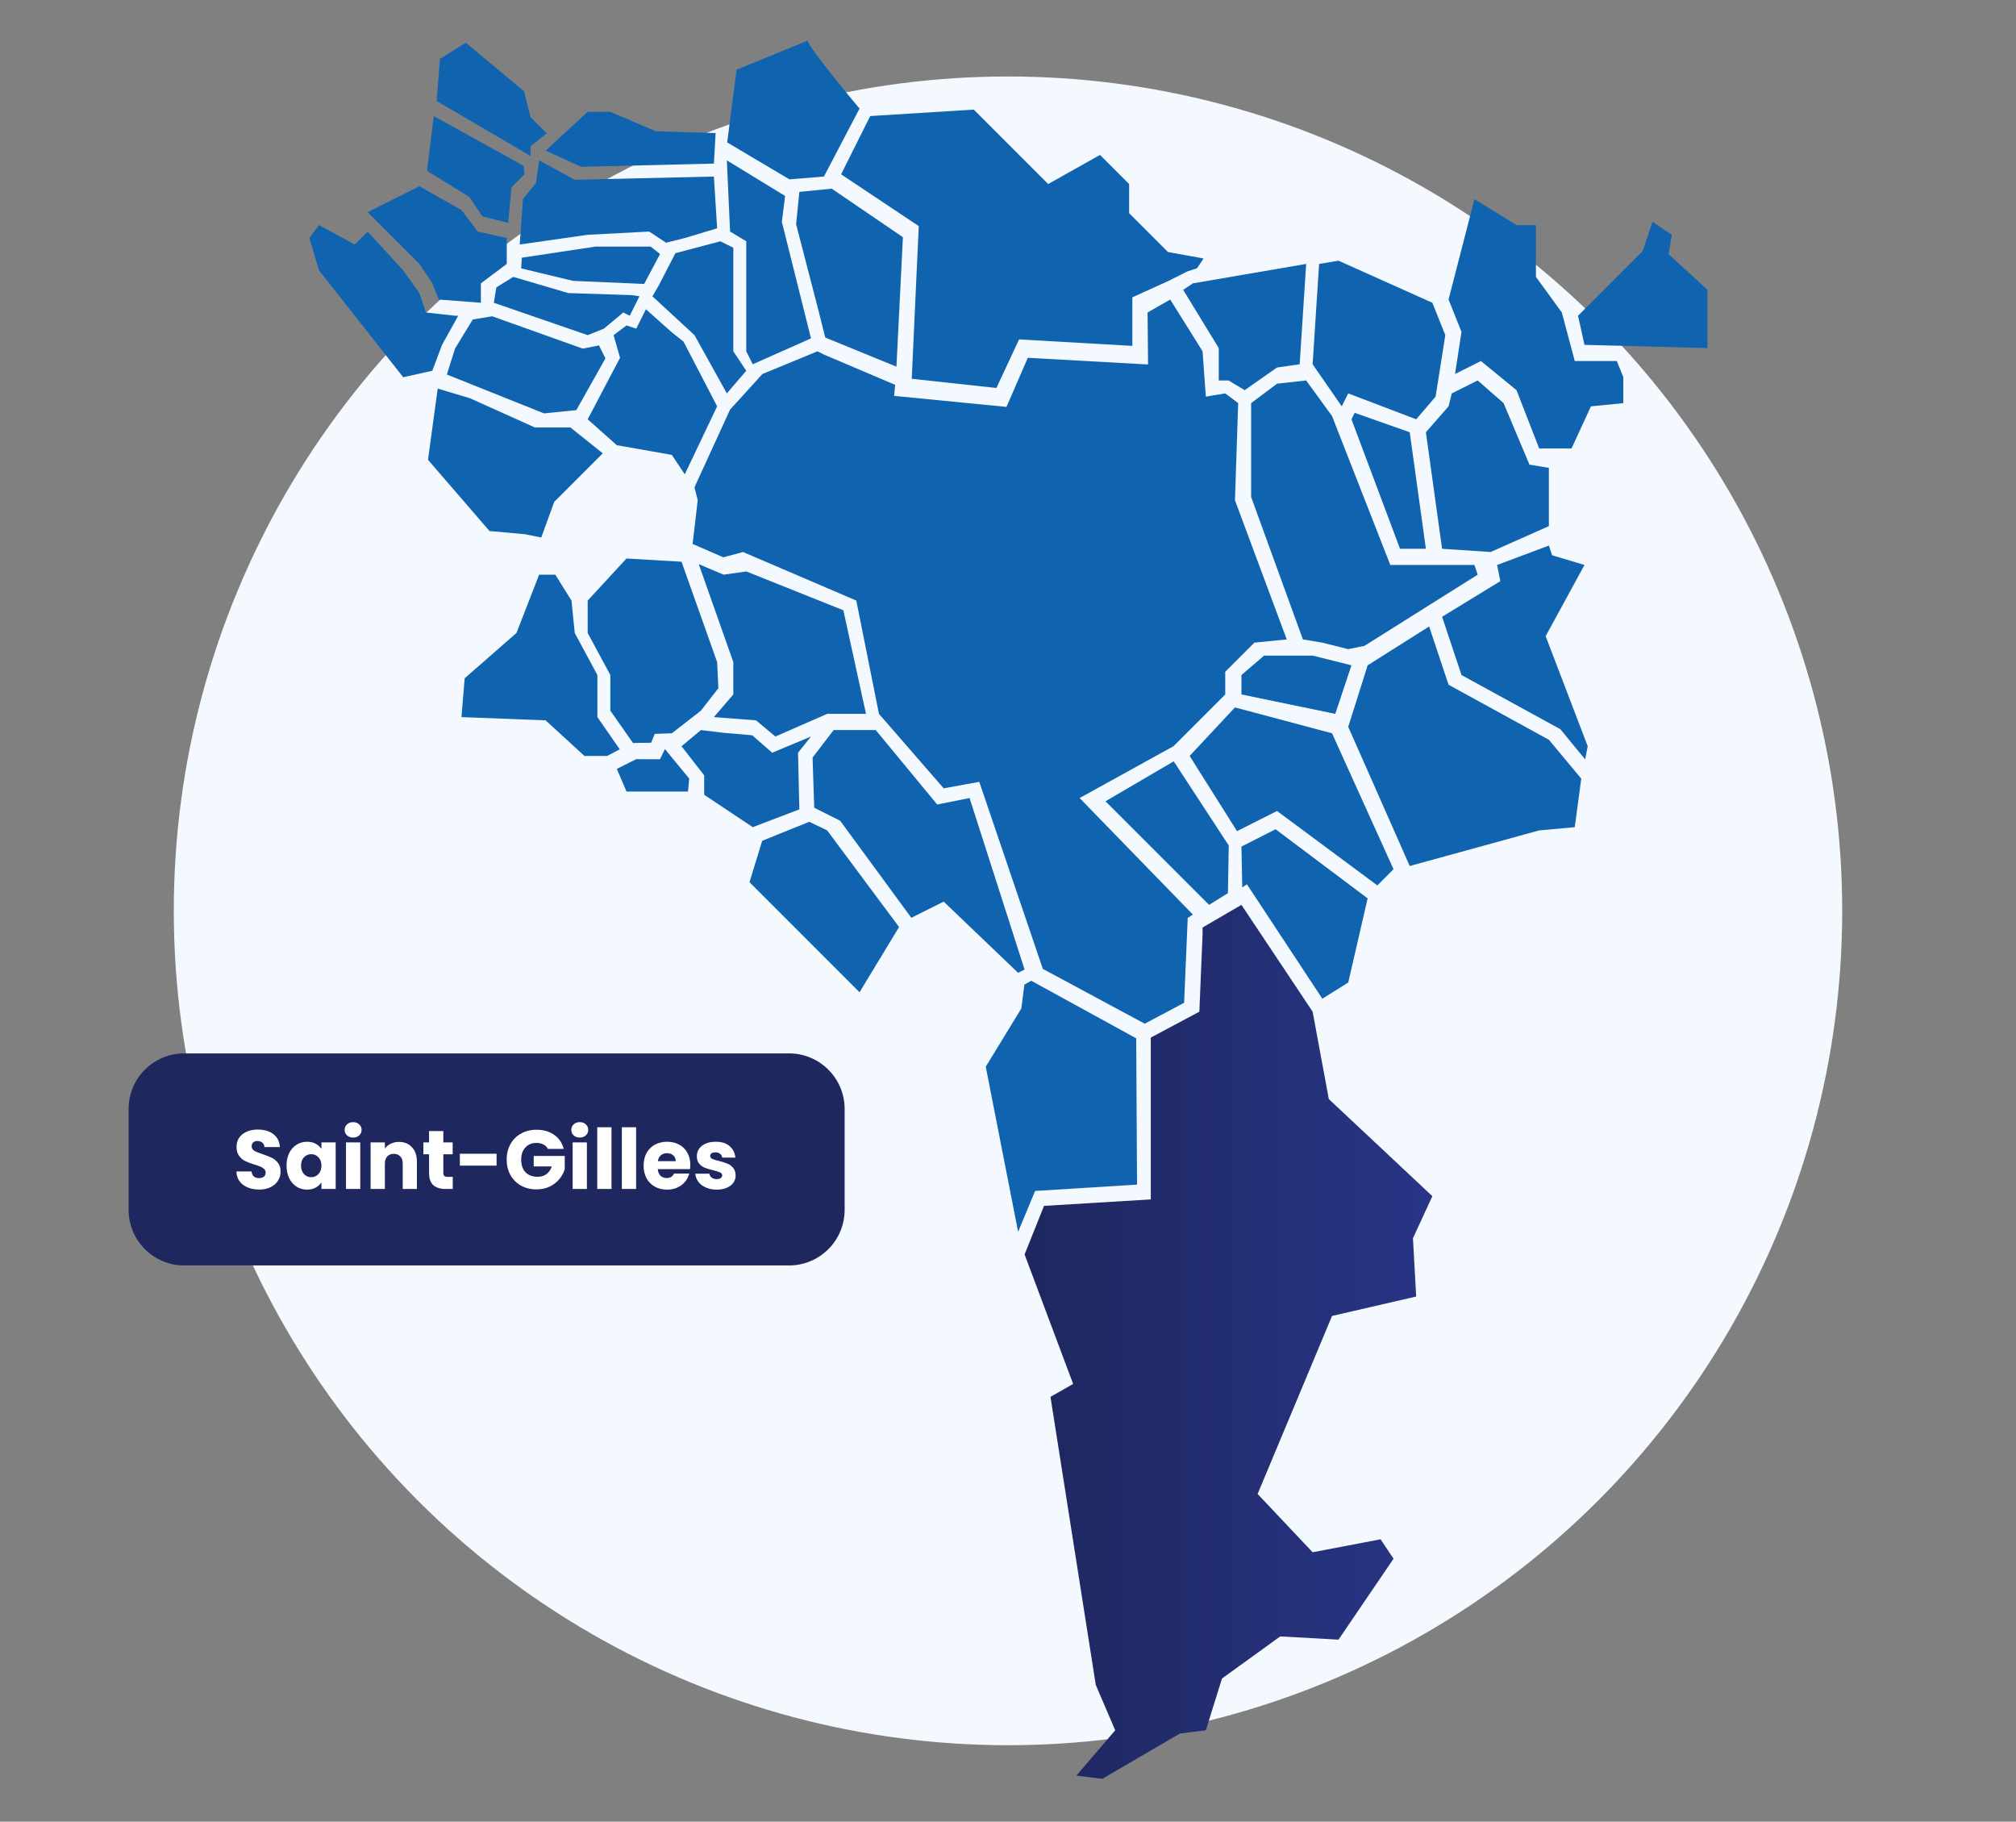 <?xml version="1.0" encoding="UTF-8"?>
<svg xmlns="http://www.w3.org/2000/svg" width="580" height="524" viewBox="0 0 580 524" fill="none">
  <rect x="0" y="0" width="580" height="524" fill="#808080" stroke="none"/>
  <circle cx="290" cy="262" r="240" fill="url(#paint0_linear_2002_1727)"></circle>
  <path d="M262.185 263.999L271.496 259.344L292.911 279.828L294.773 278.897L278.944 229.549L269.633 231.411L251.943 209.996H239.838L233.776 217.92L234.252 232.342L241.7 236.066L262.185 263.999Z" fill="#1064AF"></path>
  <path d="M237.976 238.86L258.658 266.654L247.287 285.414L215.629 253.757L219.275 241.851L232.825 236.383L237.976 238.86Z" fill="#1064AF"></path>
  <path d="M216.561 237.929L229.972 232.818L229.596 216.513L233.32 211.858L222.147 216.513L216.422 211.501L208.181 210.788L201.663 209.996L196.076 214.651L202.594 223.031V228.618L216.561 237.929Z" fill="#1064AF"></path>
  <path d="M177.454 221.169L180.248 227.687H197.939L198.276 223.943L191.302 215.463L189.875 218.395L183.041 218.376L177.454 221.169Z" fill="#1064AF"></path>
  <path d="M174.661 217.444L178.306 215.542L171.868 206.271V194.167L165.35 182.063L164.419 172.752L159.764 165.303H155.108L148.59 182.063L133.693 195.098L132.762 206.271L156.97 207.202L168.143 217.444H174.661Z" fill="#1064AF"></path>
  <path d="M175.592 204.409L182.11 213.72L187.34 213.641L188.37 211.105L193.283 210.927L201.663 204.409L206.675 197.951L206.318 190.443L196.076 161.579L180.248 160.647L169.074 172.752V182.063L175.592 194.167V204.409Z" fill="#1064AF"></path>
  <path d="M201.029 162.272L210.974 190.443V199.754L205.388 206.271L217.492 207.203L223.079 211.858L237.976 205.34H249.149L242.632 175.545L214.699 164.372L208.181 165.303L201.029 162.272Z" fill="#1064AF"></path>
  <path d="M199.8 140.163L200.731 143.887L199.266 156.467L208.101 160.31L213.767 158.785L246.355 172.751L252.873 205.34L271.495 226.755L281.737 224.893L300.022 278.698L329.342 294.467L340.673 288.445L341.703 264.039L343.189 263.068L310.601 229.548L337.603 214.651L352.5 199.753V193.236L360.88 184.856L370.191 183.925L355.294 143.887L356.225 115.954L352.5 113.161L346.914 114.092L345.983 101.057L336.672 86.159L330.154 89.884L330.293 104.841L295.703 102.919L289.562 117.044L257.231 113.874L257.548 110.705L237.044 101.988L235.182 101.057L219.353 107.574L210.042 117.817L199.8 140.163Z" fill="#1064AF"></path>
  <path d="M155.723 154.605L159.447 144.363L173.414 130.397L164.103 122.948H153.861L135.239 114.568L125.928 111.775L123.134 132.259L140.825 152.743L151.067 153.674L155.723 154.605Z" fill="#1064AF"></path>
  <path d="M169.074 120.61L177.454 128.059L193.283 130.852L197.007 136.439L206.318 116.886L196.651 98.264L193.343 95.648L185.834 88.953L183.041 94.54L180.248 93.609L176.523 96.402L178.385 102.919L169.074 120.61Z" fill="#1064AF"></path>
  <path d="M165.806 117.975L174.186 103.078L172.323 99.353L167.668 100.284L141.597 90.973L136.011 91.904L130.919 100.245L128.562 107.733L137.873 111.458L156.495 118.906L165.806 117.975Z" fill="#1064AF"></path>
  <path d="M142.073 87.091L142.805 82.653L147.659 79.642L163.488 84.298L181.753 84.892L183.972 85.229L181.179 90.815L179.316 89.884L173.73 94.54L169.074 96.402L142.073 87.091Z" fill="#1064AF"></path>
  <path d="M131.831 90.815L127.175 99.195L124.382 106.644L116.002 108.506L91.793 77.78L89 68.469L91.793 64.745L102.035 70.331L105.76 66.607L116.002 77.78L120.657 84.298L122.52 89.884L130.899 90.815H131.831Z" fill="#1064AF"></path>
  <path d="M105.76 61.02L120.657 75.918L124.382 81.504L126.244 86.16L138.348 87.091V81.504L145.797 75.918V68.469L137.417 66.607L132.821 60.465L120.657 53.571L105.76 61.02Z" fill="#1064AF"></path>
  <path d="M122.936 49.213L135.04 56.662L138.765 62.248L146.214 64.111L147.145 53.869L150.869 50.144L150.651 47.708L124.798 33.385L122.936 48.282V49.213Z" fill="#1064AF"></path>
  <path d="M150.116 74.13L149.938 77.2L164.836 80.786L185.32 81.682L189.896 73.062L187.182 70.925H171.353L150.116 74.13Z" fill="#1064AF"></path>
  <path d="M149.521 70.331L169.075 67.538L186.765 66.607L191.619 69.816L197.008 68.469L206.319 65.675L205.387 50.778L165.35 51.709L155.108 46.122L154.177 52.64L150.453 57.296L149.521 70.331Z" fill="#1064AF"></path>
  <path d="M194.313 72.827L189.4 82.337L187.697 85.229L199.801 96.402L209.112 113.162L214.698 106.644L210.974 101.057V71.262L207.25 69.4L194.313 72.827Z" fill="#1064AF"></path>
  <path d="M156.97 43.329L167.212 47.985L205.387 47.054L205.883 38.277L188.628 37.743L175.592 32.156H169.074L156.97 43.329Z" fill="#1064AF"></path>
  <path d="M152.631 44.875V42.082L157.287 38.357L152.631 33.702L150.769 26.253L134.009 12.287L126.56 16.942L125.629 29.046L152.631 44.875Z" fill="#1064AF"></path>
  <path d="M340.397 83.366L350.639 100.126V109.437H353.432L358.088 112.23L367.399 105.712L373.916 104.781L375.778 75.917L343.19 81.504L340.397 83.366Z" fill="#1064AF"></path>
  <path d="M379.503 75.917L377.641 104.781L386.021 116.886L386.952 115.023L387.883 113.161L407.436 120.61L413.022 114.092L415.816 96.401L412.091 87.09L385.089 74.986L379.503 75.917Z" fill="#1064AF"></path>
  <path d="M424.195 57.295L416.747 86.159L420.471 95.47L418.609 107.574L426.058 103.85L436.3 112.23L442.817 128.99H452.128L457.715 116.885L467.026 115.954V108.506L465.164 103.85H453.059L449.335 89.884L441.886 79.641V64.744H436.3L424.195 57.295Z" fill="#1064AF"></path>
  <path d="M453.991 90.815L455.853 99.195L491.235 100.126V83.366L480.061 73.124L480.993 67.537L475.406 63.813L472.613 72.193L453.991 90.815Z" fill="#1064AF"></path>
  <path d="M359.95 115.954L367.398 110.368L375.778 109.437L383.227 119.679L399.987 162.509H424.196L425.127 165.303L392.538 185.787L387.883 186.718L380.434 184.856L374.847 183.925L359.95 142.956V115.954Z" fill="#1064AF"></path>
  <path d="M388.814 120.61L402.78 157.854H410.229L405.574 124.334L389.745 118.748L388.814 120.61Z" fill="#1064AF"></path>
  <path d="M410.229 124.334L416.747 116.886L417.678 113.161L425.127 109.437L432.575 115.954L440.024 133.645L445.611 134.576V151.336L428.851 158.785L414.884 157.854L410.229 124.334Z" fill="#1064AF"></path>
  <path d="M211.906 20.051L209.211 40.971L227.12 51.59L237.046 50.778L247.288 31.224C247.288 31.224 232.39 13.534 232.39 11.671L211.906 20.051Z" fill="#1064AF"></path>
  <path d="M209.112 46.122L210.043 66.606L214.699 69.4V101.057L216.561 104.781L233.321 97.332L224.941 63.813L225.872 56.364L209.112 46.122Z" fill="#1064AF"></path>
  <path d="M229.973 55.196L229.042 64.507L235.559 89.646L237.422 97.095L257.906 105.475L259.768 68.231L239.284 54.265L229.973 55.196Z" fill="#1064AF"></path>
  <path d="M241.978 50.144L250.358 33.384L280.153 31.522L301.568 52.937L316.466 44.557L324.846 52.937V61.317L336.019 72.49L346.261 74.352L344.399 77.146L341.606 78.077L336.019 80.87L325.777 85.525V99.492L293.188 97.63L286.671 111.596L262.304 108.961L264.324 65.041L241.978 50.144Z" fill="#1064AF"></path>
  <path d="M357.156 243.515L357.394 255.243L358.741 254.372L380.434 287.277L387.883 282.621L393.469 258.413L366.982 238.523L357.156 243.515Z" fill="#1064AF"></path>
  <path d="M414.885 177.408L431.645 167.166L430.713 162.51L445.611 156.924L446.542 159.717L455.853 162.51L444.68 182.995L456.784 214.652L456.051 218.436L448.919 209.759L420.471 194.168L414.885 177.408Z" fill="#1064AF"></path>
  <path d="M393.469 191.374L411.16 180.201L416.747 196.961L445.611 212.79L454.922 223.963L453.06 237.929L442.818 238.861L405.574 249.103L387.883 209.065L393.469 191.374Z" fill="#1064AF"></path>
  <path d="M388.814 191.374L384.158 205.341L357.156 199.754V194.168L363.674 188.581H377.641L388.814 191.374Z" fill="#1064AF"></path>
  <path d="M342.259 217.445L355.294 203.479L383.227 210.928L400.918 250.034L396.263 254.689L367.398 233.274L355.888 239.078L342.259 217.445Z" fill="#1064AF"></path>
  <path d="M318.05 230.481L337.683 218.991L353.511 243.2L353.274 256.908L347.845 260.276L318.05 230.481Z" fill="#1064AF"></path>
  <path d="M292.911 354.317L297.804 342.569L327.124 340.747L326.885 298.669L296.695 282.108L294.713 283.216L293.842 290.071L283.6 306.831L292.911 354.317Z" fill="#1064AF"></path>
  <path d="M345.983 266.793L357.156 260.275L377.64 291.001L382.296 316.141L412.091 344.074L406.504 356.178L407.435 372.938L383.227 378.524L361.812 429.735L377.64 446.495L397.193 442.77L400.918 448.357L385.089 471.634L368.329 470.703L351.569 482.807L346.914 497.705L339.465 498.636L317.119 511.672L309.67 510.74L320.843 497.705L315.257 484.67L302.221 401.802L308.739 398.078L294.772 360.834L300.359 346.867L331.085 345.005V298.45L345.052 291.001L345.983 268.655V266.793Z" fill="url(#paint1_linear_2002_1727)"></path>
  <path d="M37 319C37 310.163 44.163 303 53 303H227C235.837 303 243 310.163 243 319V348C243 356.837 235.837 364 227 364H53C44.163 364 37 356.837 37 348V319Z" fill="#1E275E"></path>
  <path d="M74.584 342.168C73.352 342.168 72.248 341.968 71.272 341.568C70.296 341.168 69.512 340.576 68.92 339.792C68.344 339.008 68.04 338.064 68.008 336.96H72.376C72.44 337.584 72.656 338.064 73.024 338.4C73.392 338.72 73.872 338.88 74.464 338.88C75.072 338.88 75.552 338.744 75.904 338.472C76.256 338.184 76.432 337.792 76.432 337.296C76.432 336.88 76.288 336.536 76 336.264C75.728 335.992 75.384 335.768 74.968 335.592C74.568 335.416 73.992 335.216 73.24 334.992C72.152 334.656 71.264 334.32 70.576 333.984C69.888 333.648 69.296 333.152 68.8 332.496C68.304 331.84 68.056 330.984 68.056 329.928C68.056 328.36 68.624 327.136 69.76 326.256C70.896 325.36 72.376 324.912 74.2 324.912C76.056 324.912 77.552 325.36 78.688 326.256C79.824 327.136 80.432 328.368 80.512 329.952H76.072C76.04 329.408 75.84 328.984 75.472 328.68C75.104 328.36 74.632 328.2 74.056 328.2C73.56 328.2 73.16 328.336 72.856 328.608C72.552 328.864 72.4 329.24 72.4 329.736C72.4 330.28 72.656 330.704 73.168 331.008C73.68 331.312 74.48 331.64 75.568 331.992C76.656 332.36 77.536 332.712 78.208 333.048C78.896 333.384 79.488 333.872 79.984 334.512C80.48 335.152 80.728 335.976 80.728 336.984C80.728 337.944 80.48 338.816 79.984 339.6C79.504 340.384 78.8 341.008 77.872 341.472C76.944 341.936 75.848 342.168 74.584 342.168ZM82.438 335.28C82.438 333.904 82.694 332.696 83.206 331.656C83.734 330.616 84.446 329.816 85.342 329.256C86.238 328.696 87.238 328.416 88.342 328.416C89.286 328.416 90.11 328.608 90.814 328.992C91.534 329.376 92.086 329.88 92.47 330.504V328.608H96.574V342H92.47V340.104C92.07 340.728 91.51 341.232 90.79 341.616C90.086 342 89.262 342.192 88.318 342.192C87.23 342.192 86.238 341.912 85.342 341.352C84.446 340.776 83.734 339.968 83.206 338.928C82.694 337.872 82.438 336.656 82.438 335.28ZM92.47 335.304C92.47 334.28 92.182 333.472 91.606 332.88C91.046 332.288 90.358 331.992 89.542 331.992C88.726 331.992 88.03 332.288 87.454 332.88C86.894 333.456 86.614 334.256 86.614 335.28C86.614 336.304 86.894 337.12 87.454 337.728C88.03 338.32 88.726 338.616 89.542 338.616C90.358 338.616 91.046 338.32 91.606 337.728C92.182 337.136 92.47 336.328 92.47 335.304ZM101.607 327.216C100.887 327.216 100.295 327.008 99.831 326.592C99.383 326.16 99.159 325.632 99.159 325.008C99.159 324.368 99.383 323.84 99.831 323.424C100.295 322.992 100.887 322.776 101.607 322.776C102.311 322.776 102.887 322.992 103.335 323.424C103.799 323.84 104.031 324.368 104.031 325.008C104.031 325.632 103.799 326.16 103.335 326.592C102.887 327.008 102.311 327.216 101.607 327.216ZM103.647 328.608V342H99.543V328.608H103.647ZM114.781 328.464C116.349 328.464 117.597 328.976 118.525 330C119.469 331.008 119.941 332.4 119.941 334.176V342H115.861V334.728C115.861 333.832 115.629 333.136 115.165 332.64C114.701 332.144 114.077 331.896 113.293 331.896C112.509 331.896 111.885 332.144 111.421 332.64C110.957 333.136 110.725 333.832 110.725 334.728V342H106.621V328.608H110.725V330.384C111.141 329.792 111.701 329.328 112.405 328.992C113.109 328.64 113.901 328.464 114.781 328.464ZM130.257 338.52V342H128.169C126.681 342 125.521 341.64 124.689 340.92C123.857 340.184 123.441 338.992 123.441 337.344V332.016H121.809V328.608H123.441V325.344H127.545V328.608H130.233V332.016H127.545V337.392C127.545 337.792 127.641 338.08 127.833 338.256C128.025 338.432 128.345 338.52 128.793 338.52H130.257ZM142.863 331.872V335.28H132.303V331.872H142.863ZM157.649 330.48C157.345 329.92 156.905 329.496 156.329 329.208C155.769 328.904 155.105 328.752 154.337 328.752C153.009 328.752 151.945 329.192 151.145 330.072C150.345 330.936 149.945 332.096 149.945 333.552C149.945 335.104 150.361 336.32 151.193 337.2C152.041 338.064 153.201 338.496 154.673 338.496C155.681 338.496 156.529 338.24 157.217 337.728C157.921 337.216 158.433 336.48 158.753 335.52H153.545V332.496H162.473V336.312C162.169 337.336 161.649 338.288 160.913 339.168C160.193 340.048 159.273 340.76 158.153 341.304C157.033 341.848 155.769 342.12 154.361 342.12C152.697 342.12 151.209 341.76 149.897 341.04C148.601 340.304 147.585 339.288 146.849 337.992C146.129 336.696 145.769 335.216 145.769 333.552C145.769 331.888 146.129 330.408 146.849 329.112C147.585 327.8 148.601 326.784 149.897 326.064C151.193 325.328 152.673 324.96 154.337 324.96C156.353 324.96 158.049 325.448 159.425 326.424C160.817 327.4 161.737 328.752 162.185 330.48H157.649ZM166.81 327.216C166.09 327.216 165.498 327.008 165.034 326.592C164.586 326.16 164.362 325.632 164.362 325.008C164.362 324.368 164.586 323.84 165.034 323.424C165.498 322.992 166.09 322.776 166.81 322.776C167.514 322.776 168.09 322.992 168.538 323.424C169.002 323.84 169.234 324.368 169.234 325.008C169.234 325.632 169.002 326.16 168.538 326.592C168.09 327.008 167.514 327.216 166.81 327.216ZM168.85 328.608V342H164.746V328.608H168.85ZM175.928 324.24V342H171.824V324.24H175.928ZM183.006 324.24V342H178.902V324.24H183.006ZM198.604 335.088C198.604 335.472 198.58 335.872 198.532 336.288H189.244C189.308 337.12 189.572 337.76 190.036 338.208C190.516 338.64 191.1 338.856 191.788 338.856C192.812 338.856 193.524 338.424 193.924 337.56H198.292C198.068 338.44 197.66 339.232 197.068 339.936C196.492 340.64 195.764 341.192 194.884 341.592C194.004 341.992 193.02 342.192 191.932 342.192C190.62 342.192 189.452 341.912 188.428 341.352C187.404 340.792 186.604 339.992 186.028 338.952C185.452 337.912 185.164 336.696 185.164 335.304C185.164 333.912 185.444 332.696 186.004 331.656C186.58 330.616 187.38 329.816 188.404 329.256C189.428 328.696 190.604 328.416 191.932 328.416C193.228 328.416 194.38 328.688 195.388 329.232C196.396 329.776 197.18 330.552 197.74 331.56C198.316 332.568 198.604 333.744 198.604 335.088ZM194.404 334.008C194.404 333.304 194.164 332.744 193.684 332.328C193.204 331.912 192.604 331.704 191.884 331.704C191.196 331.704 190.612 331.904 190.132 332.304C189.668 332.704 189.38 333.272 189.268 334.008H194.404ZM206.217 342.192C205.049 342.192 204.009 341.992 203.097 341.592C202.185 341.192 201.465 340.648 200.937 339.96C200.409 339.256 200.113 338.472 200.049 337.608H204.105C204.153 338.072 204.369 338.448 204.753 338.736C205.137 339.024 205.609 339.168 206.169 339.168C206.681 339.168 207.073 339.072 207.345 338.88C207.633 338.672 207.777 338.408 207.777 338.088C207.777 337.704 207.577 337.424 207.177 337.248C206.777 337.056 206.129 336.848 205.233 336.624C204.273 336.4 203.473 336.168 202.833 335.928C202.193 335.672 201.641 335.28 201.177 334.752C200.713 334.208 200.481 333.48 200.481 332.568C200.481 331.8 200.689 331.104 201.105 330.48C201.537 329.84 202.161 329.336 202.977 328.968C203.809 328.6 204.793 328.416 205.929 328.416C207.609 328.416 208.929 328.832 209.889 329.664C210.865 330.496 211.425 331.6 211.569 332.976H207.777C207.713 332.512 207.505 332.144 207.153 331.872C206.817 331.6 206.369 331.464 205.809 331.464C205.329 331.464 204.961 331.56 204.705 331.752C204.449 331.928 204.321 332.176 204.321 332.496C204.321 332.88 204.521 333.168 204.921 333.36C205.337 333.552 205.977 333.744 206.841 333.936C207.833 334.192 208.641 334.448 209.265 334.704C209.889 334.944 210.433 335.344 210.897 335.904C211.377 336.448 211.625 337.184 211.641 338.112C211.641 338.896 211.417 339.6 210.969 340.224C210.537 340.832 209.905 341.312 209.073 341.664C208.257 342.016 207.305 342.192 206.217 342.192Z" fill="white"></path>
  <defs>
    <linearGradient id="paint0_linear_2002_1727" x1="530" y1="262" x2="50" y2="262" gradientUnits="userSpaceOnUse">
      <stop stop-color="#F4F8FF"></stop>
      <stop offset="1" stop-color="#F4F8FF"></stop>
    </linearGradient>
    <linearGradient id="paint1_linear_2002_1727" x1="294.772" y1="385.973" x2="412.091" y2="385.973" gradientUnits="userSpaceOnUse">
      <stop stop-color="#1E275E"></stop>
      <stop offset="1" stop-color="#283586"></stop>
    </linearGradient>
  </defs>
</svg>
